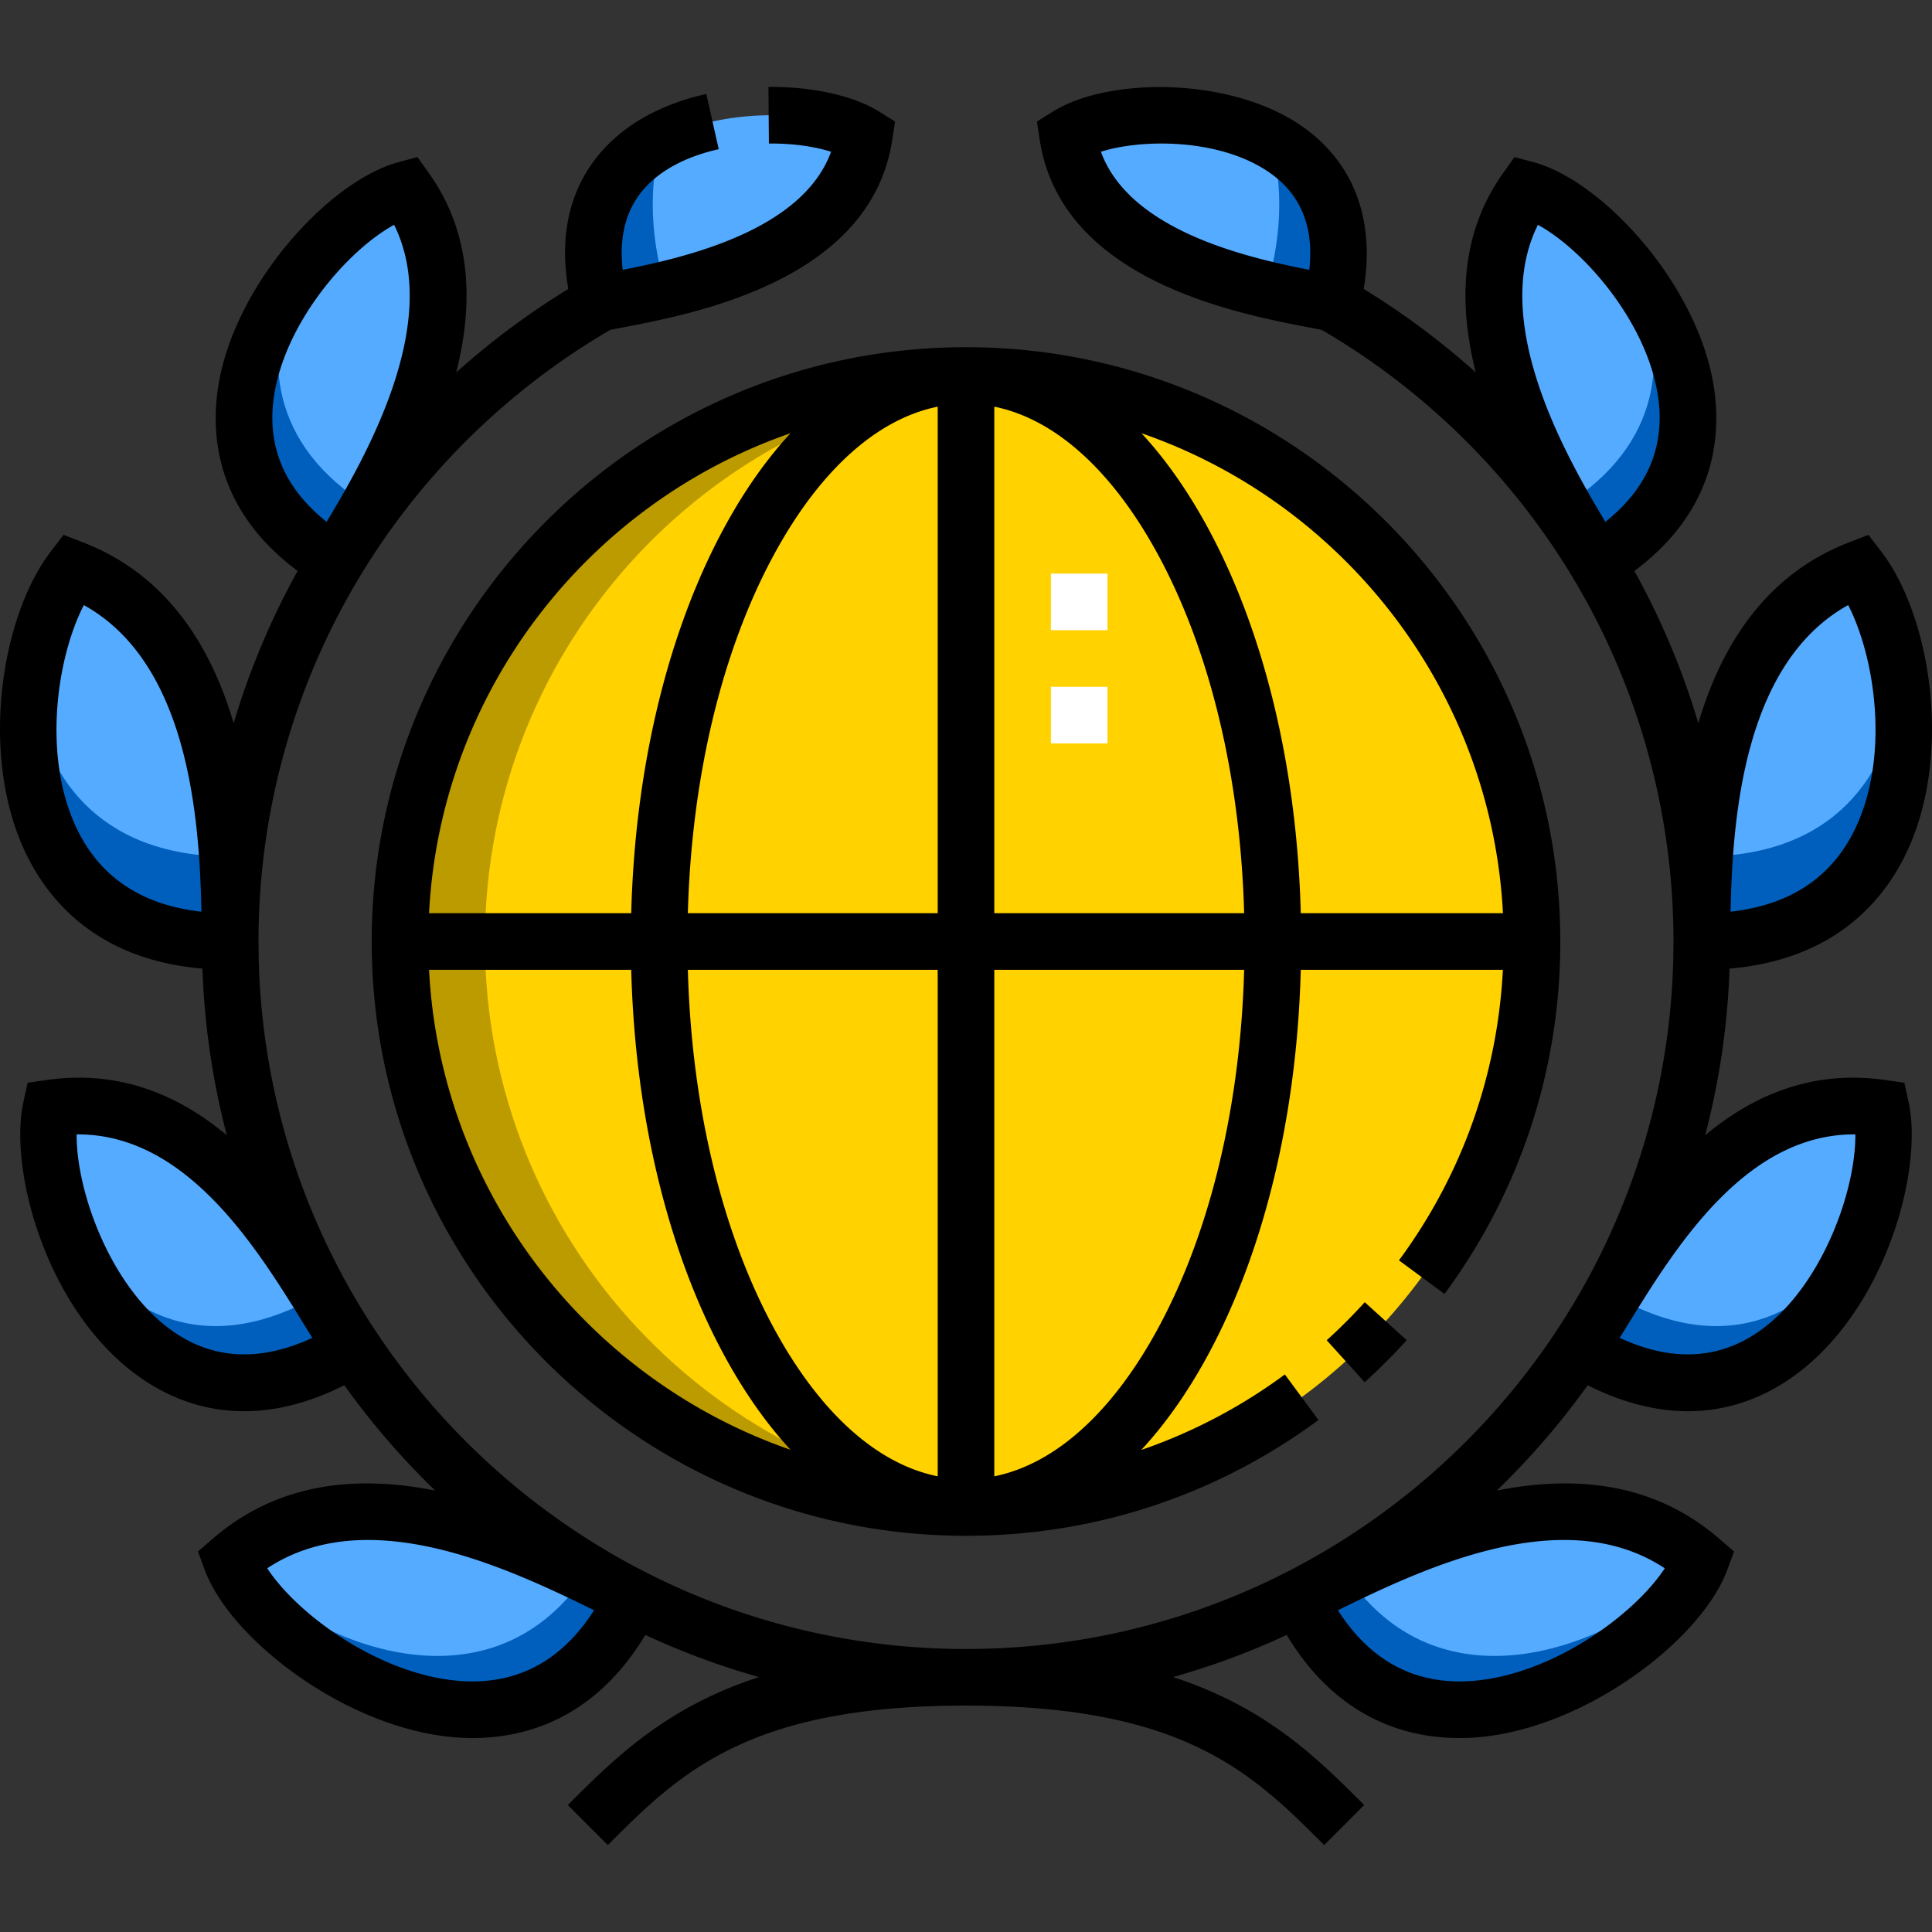 <svg xmlns="http://www.w3.org/2000/svg" xmlns:xlink="http://www.w3.org/1999/xlink" width="512" height="512" x="0" y="0" viewBox="0 0 512.015 512.015" style="enable-background:new 0 0 512 512" xml:space="preserve" class=""><rect x="0" y="0" width="512.015" height="512.015" fill="#333333" stroke="none"/><g><g fill-rule="evenodd" clip-rule="evenodd"><circle cx="256.007" cy="249.514" r="150" fill="#ffd200" opacity="1" data-original="#8ad8f6" class=""></circle><path fill="#55abff" d="M229.049 35.957c-18.244-11.45-83.36-8.251-69.997 44.33.011.04 64.294-7.192 69.997-44.33zm53.916 0c18.244-11.45 83.36-8.251 69.997 44.33-.01.04-64.293-7.192-69.997-44.33zm61.345 387.464c23.524-11.38 73.007-38.805 106.406-9.965-9.083 24.46-77.3 69.927-106.532 10.029l.126-.064zm154.172-129.782c-40.556-5.739-61.309 35.547-79.958 63.679 56.989 34.546 85.554-38.196 79.958-63.679zm-47.475-44.125c.33-25.582.401-82.792 41.63-98.742 17.432 22.74 24.239 98.742-41.63 98.742zm-27.858-100.5c-9.401-16.039-42.792-64.967-18.683-98.792 23.677 6.361 72.17 66.212 18.683 98.792zM167.704 423.421c-23.524-11.38-73.007-38.805-106.406-9.965 9.083 24.46 77.3 69.927 106.532 10.029l-.126-.064zM13.533 293.639c40.556-5.739 61.309 35.547 79.958 63.679-56.99 34.546-85.554-38.196-79.958-63.679zm47.475-44.125c-.33-25.582-.401-82.792-41.63-98.742-17.433 22.74-24.239 98.742 41.63 98.742zm27.858-100.5c9.401-16.039 42.791-64.967 18.683-98.792-23.677 6.361-72.17 66.212-18.683 98.792z" opacity="1" data-original="#00ddc0" class=""></path><path fill="#bc9b00" d="M106.008 249.514c0 87.412 74.297 156.031 161.25 149.581-77.588-5.753-138.75-70.523-138.75-149.581s61.162-143.828 138.75-149.581c-86.953-6.45-161.25 62.169-161.25 149.581z" opacity="1" data-original="#3ca6e6" class=""></path><path fill="#005fbc" d="M155.233 417.33c-26.08 38.401-73.734 17.979-93.934-3.874 9.083 24.46 77.3 69.927 106.532 10.029-4.145-2.1-8.406-4.148-12.598-6.155zm201.549 0c26.08 38.401 73.734 17.979 93.934-3.874-9.083 24.46-77.3 69.927-106.532 10.029 4.145-2.1 8.406-4.148 12.598-6.155zm-3.825-337.023c-3.972-.819-10.261-1.874-17.482-3.594 4.999-15.551 4.187-31.342.841-39.787 17.387 9.109 21.188 25.194 16.641 43.381zm70.192 68.707c-2.064-3.521-5.283-8.627-8.797-14.809 26.39-16.492 27.723-39.925 19.538-59.913 15.988 22.015 23.403 53.924-10.741 74.722zm27.858 100.5c.078-6.055.143-13.882.741-22.513 34.474-.305 48.774-21.638 52.014-45.004 3.879 30.167-6.579 67.517-52.755 67.517zm42.803 77.361c-10.499 27.375-36.209 54.131-75.286 30.443 2.948-4.446 5.948-9.221 9.07-14.087 30.934 17.847 53.321 3.932 66.216-16.356zM159.057 80.307c3.972-.819 10.261-1.874 17.482-3.594-4.999-15.551-4.187-31.342-.841-39.787-17.386 9.109-21.188 25.194-16.641 43.381zm-70.191 68.707c2.064-3.521 5.283-8.627 8.797-14.809-26.39-16.492-27.723-39.925-19.539-59.913-15.987 22.015-23.403 53.924 10.742 74.722zm-27.858 100.5c-.078-6.055-.143-13.882-.741-22.513-34.474-.305-48.774-21.638-52.014-45.004-3.879 30.167 6.578 67.517 52.755 67.517zm-42.803 77.361c10.499 27.375 36.209 54.131 75.286 30.443-2.948-4.446-5.948-9.221-9.07-14.087-30.934 17.847-53.321 3.932-66.216-16.356z" opacity="1" data-original="#00959b" class=""></path></g><path fill="#ffffff" d="M293.507 197.014h-15v-15h15zm0-30h-15v-15h15z" opacity="1" data-original="#ffffff" class=""></path><path d="m504.69 286.943-5.157-.729c-19.408-2.746-35.018 4.137-47.629 14.65a201.761 201.761 0 0 0 6.463-44.166c27.127-2.306 40.244-17.263 46.521-29.983 12.789-25.918 6.945-63.229-6.298-80.505l-3.418-4.46-5.24 2.027c-19.287 7.461-32.671 23.583-39.842 47.886a201.383 201.383 0 0 0-16.954-40.351c20.76-15.457 23.12-34.447 21.151-48.183-3.903-27.243-29.382-55.182-47.874-60.15l-5.03-1.352-3.023 4.241c-11.632 16.319-11.718 35.233-7.246 52.843a203.101 203.101 0 0 0-29.71-22.126c3.012-18.006-2.412-32.984-15.572-42.574-18.934-13.798-52.054-13.693-66.852-4.407l-4.175 2.62.748 4.871c5.706 37.158 52.071 45.998 71.87 49.773 1.035.197 1.986.379 2.856.551 27.476 16.017 50.57 38.862 66.87 66.189l.782 1.334c16.721 28.569 25.57 61.229 25.576 94.532l-.064 4.95c-2.613 101.127-85.69 182.589-187.436 182.589S71.185 355.551 68.572 254.424l-.064-4.95c.007-33.303 8.856-65.963 25.576-94.532l.782-1.334c16.3-27.327 39.394-50.172 66.87-66.189.87-.172 1.821-.353 2.856-.551 19.799-3.775 66.164-12.615 71.87-49.773l.748-4.871-4.175-2.62c-6.704-4.208-17.719-6.682-29.386-6.563l.127 15c6.899-.059 12.524.924 16.478 2.178-7.626 20.874-38.574 28.034-55.229 31.291-.821-7.217.283-13.341 3.305-18.268 5.132-8.366 14.874-12.071 22.144-13.706l-3.291-14.635c-14.469 3.254-25.409 10.343-31.639 20.498-5.338 8.702-6.988 19.175-4.938 31.189a203.154 203.154 0 0 0-29.704 22.123c4.471-17.61 4.386-36.524-7.246-52.843l-3.023-4.241-5.03 1.352c-18.492 4.969-43.971 32.907-47.874 60.15-1.968 13.735.392 32.725 21.151 48.183a201.383 201.383 0 0 0-16.954 40.351c-7.171-24.303-20.556-40.425-39.842-47.886l-5.24-2.027-3.418 4.46C.183 163.486-5.661 200.797 7.128 226.715c6.277 12.72 19.394 27.678 46.521 29.983a201.775 201.775 0 0 0 6.461 44.161c-12.61-10.512-28.219-17.392-47.628-14.646l-5.157.729-1.117 5.088c-3.939 17.935 6.003 55.191 30.547 72.749C43.597 369.674 52.964 374 64.698 374c7.816 0 16.686-1.931 26.554-6.882a204.201 204.201 0 0 0 24.083 27.909c-20.014-3.984-41.217-2.551-58.938 12.751l-3.942 3.404 1.813 4.883c7.044 18.97 38.968 43.035 68.046 44.469.956.047 1.934.072 2.931.072 14.303 0 32.486-5.266 45.781-27.316a200.956 200.956 0 0 0 30.108 11.162c-24.826 8.092-38.269 21.532-50.655 33.916l10.605 10.607c19.011-19.009 36.966-36.964 94.924-36.964s75.913 17.955 94.924 36.964l10.605-10.607c-12.385-12.385-25.828-25.824-50.655-33.916a200.956 200.956 0 0 0 30.108-11.162c13.296 22.051 31.477 27.316 45.781 27.316.996 0 1.976-.025 2.931-.072 29.078-1.434 61.002-25.499 68.046-44.469l1.813-4.883-3.942-3.404c-17.721-15.303-38.924-16.736-58.938-12.751a204.201 204.201 0 0 0 24.083-27.909c9.868 4.951 18.737 6.882 26.554 6.882 11.732 0 21.103-4.327 27.943-9.221 24.544-17.558 34.486-54.814 30.547-72.749zM346.986 71.509c-16.658-3.258-47.608-10.418-55.228-31.298 11.161-3.511 32.222-3.563 45.238 5.923 7.896 5.754 11.242 14.271 9.99 25.375zM45.481 352.58c-16.205-11.593-25.304-36.891-25.167-51.946l.337-.002c28.856 0 47.354 29.99 59.863 50.273.784 1.271 1.535 2.489 2.261 3.653-13.93 6.436-26.449 5.78-37.294-1.978zm27.096-247.324c2.813-19.632 19.493-38.91 31.868-45.676 12.789 25.735-7.247 61.051-17.885 78.719-11.157-8.876-15.857-19.962-13.983-33.043zM20.579 220.077c-9.449-19.148-5.629-45.576 1.636-59.721 27.695 15.351 30.645 56.287 31.173 81.255-15.578-1.72-26.596-8.942-32.809-21.534zm102.472 225.475c-21.47-1.058-43.976-17.307-52.228-29.926 26.518-17.515 63.169-.404 86.616 11.114-8.426 13.2-19.958 19.522-34.388 18.812zm318.14-29.925c-8.252 12.619-30.758 28.868-52.228 29.926-14.413.709-25.961-5.612-34.389-18.812 23.449-11.519 60.102-28.63 86.617-11.114zM489.8 160.356c7.265 14.145 11.085 40.572 1.636 59.721-6.213 12.592-17.231 19.813-32.809 21.534.529-24.968 3.478-65.904 31.173-81.255zM407.57 59.581c12.375 6.766 29.056 26.044 31.868 45.676 1.874 13.08-2.826 24.167-13.983 33.043-10.638-17.669-30.674-52.984-17.885-78.719zm58.964 292.999c-10.847 7.758-23.365 8.412-37.294 1.979.726-1.164 1.477-2.383 2.261-3.653 12.511-20.285 31.004-50.273 59.863-50.273l.337.002c.136 15.053-8.962 40.352-25.167 51.945z" fill="#000000" opacity="1" data-original="#000000" class=""></path><path d="m351.602 355.188 10.066 11.121a159.344 159.344 0 0 0 11.135-11.134l-11.121-10.066a144.127 144.127 0 0 1-10.08 10.079z" fill="#000000" opacity="1" data-original="#000000" class=""></path><path d="M413.507 249.513c0-86.846-70.654-157.5-157.5-157.5s-157.5 70.654-157.5 157.5 70.654 157.5 157.5 157.5c33.899 0 66.2-10.611 93.41-30.688l-8.906-12.07a141.852 141.852 0 0 1-38.054 20.013c6.4-6.906 12.328-15.307 17.645-25.115 14.975-27.623 23.628-63.651 24.625-102.141h53.564c-1.437 27.92-10.87 54.406-27.542 77.004l12.07 8.906c20.076-27.21 30.688-59.511 30.688-93.409zm-15.197-7.5h-53.583c-.997-38.49-9.65-74.518-24.625-102.141-5.303-9.782-11.213-18.165-17.595-25.062 53.558 18.541 92.727 68.172 95.803 127.203zM248.507 107.776v134.238h-66.215c.978-36.007 8.987-69.5 22.806-94.991 12.12-22.355 27.312-35.999 43.409-39.247zm0 149.237v134.238c-16.097-3.248-31.289-16.893-43.408-39.247-13.819-25.491-21.828-58.984-22.806-94.991zm15-149.237c16.097 3.248 31.289 16.893 43.408 39.247 13.819 25.491 21.828 58.984 22.806 94.991h-66.215V107.776zm-54 7.035c-6.381 6.896-12.292 15.28-17.595 25.062-14.975 27.623-23.628 63.651-24.625 102.141h-53.583c3.076-59.032 42.246-108.663 95.803-127.203zm-95.803 142.202h53.583c.997 38.49 9.65 74.518 24.625 102.141 5.303 9.782 11.214 18.165 17.595 25.062-53.557-18.541-92.727-68.171-95.803-127.203zm193.212 94.992c-12.119 22.354-27.311 35.999-43.408 39.247V257.013h66.215c-.979 36.007-8.988 69.501-22.807 94.992z" fill="#000000" opacity="1" data-original="#000000" class=""></path></g></svg>